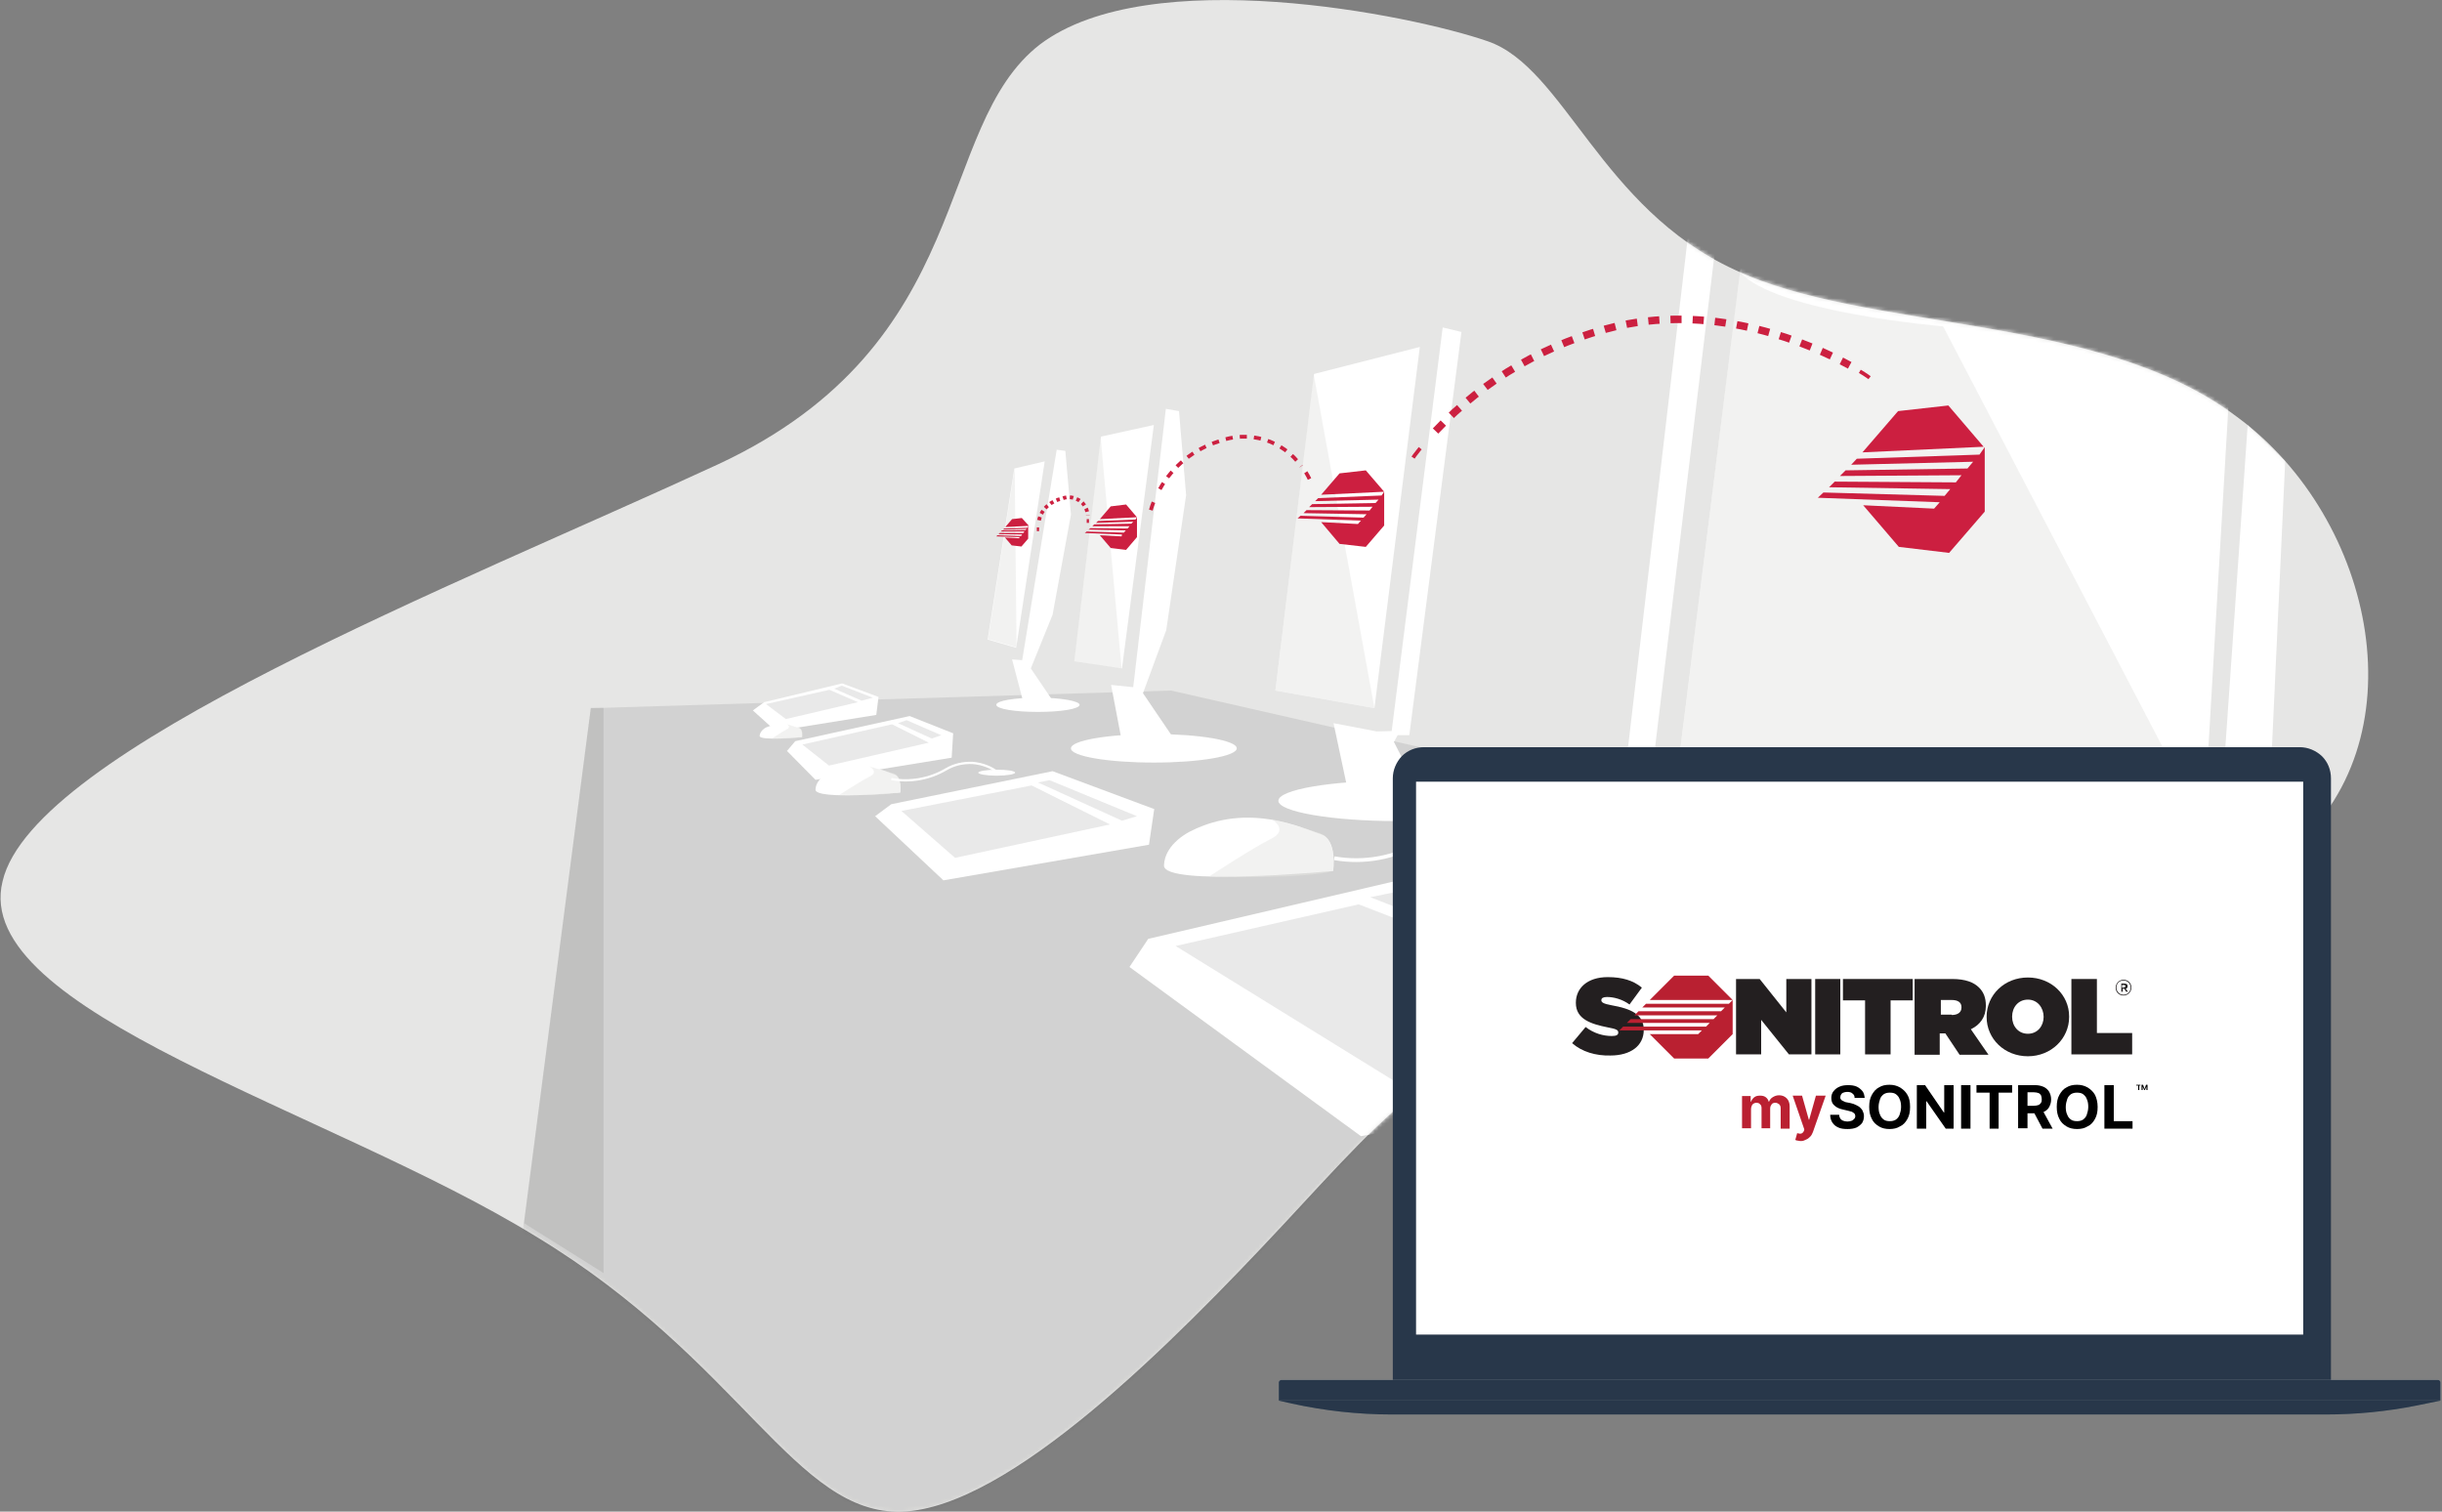 <svg width="651" height="403" viewBox="0 0 651 403" fill="none" xmlns="http://www.w3.org/2000/svg">
<rect x="0" y="0" width="651" height="403" fill="#808080" stroke="none"/>
<g clip-path="url(#clip0_9039:46295)">
<path d="M277.3 11.8C306.4 -10.1 376.1 3.9 396.6 11C417 18 426.7 55.5 462.4 71.9C497.7 88.6 559.5 83.3 596.3 111.1C633.4 138.3 645.9 198.1 609.7 227.5C572.9 257.1 487.4 256.1 436.8 266C386.6 275.4 371.3 295.2 341.9 326.7C312.5 358.2 269 402 240.5 403C212 404 197.7 362.8 142.8 329.6C88 295.9 -8 269.6 0.7 234.9C8.9 200 121.8 156 191.4 123.8C260.8 91.5 248.6 33.9 277.3 11.8Z" fill="#E6E6E5"/>
<mask id="mask0_9039:46295" style="mask-type:alpha" maskUnits="userSpaceOnUse" x="0" y="0" width="632" height="404">
<path d="M277.3 11.8C306.4 -10.1 376.1 3.9 396.6 11C417 18 426.7 55.5 462.4 71.9C497.7 88.6 559.5 83.3 596.3 111.1C633.4 138.3 645.9 198.1 609.7 227.5C572.9 257.1 487.4 256.1 436.8 266C386.6 275.4 371.3 295.2 341.9 326.7C312.5 358.2 269 402 240.5 403C212 404 197.7 362.8 142.8 329.6C88 295.9 -8 269.6 0.7 234.9C8.9 200 121.8 156 191.4 123.8C260.8 91.5 248.6 33.9 277.3 11.8Z" fill="#E6E6E5"/>
</mask>
<g mask="url(#mask0_9039:46295)">
<path opacity="0.1" d="M157.5 188.8L312.2 184.1L585.1 246.2L722.7 209L260.2 426.6L136.5 350.2L157.5 188.8Z" fill="#231F20"/>
<path d="M464.5 67.5L447.1 206.4L587.5 220.2L597.6 48L464.5 67.5Z" fill="white"/>
<path d="M599.2 113.3L609.2 122.9L603.9 237.5C603.9 237.5 572.5 249.4 510.8 256.2L505.5 218L591.3 227.3L599.2 113.3Z" fill="white"/>
<path d="M505.5 218.1L439.7 211.9L457.7 62.5L450.9 55.1L431.8 218.1L509.7 225.9L505.5 218.1Z" fill="white"/>
<path opacity="0.1" d="M160.9 188.8V339.4L139.7 326.1L157.5 188.7H160.9V188.8Z" fill="#231F20"/>
<path d="M378.5 92.5L350.3 99.7L340 184.1L366.4 188.8L378.5 92.5Z" fill="white"/>
<path d="M307.6 113.3L293.5 116.4L286.4 176.3L299.1 178.2L307.6 113.3Z" fill="white"/>
<path d="M278.5 123L270.4 124.9L263.3 170.5L270.9 172.7L278.5 123Z" fill="white"/>
<path d="M310.8 109L314.3 109.6L316.2 132L310.9 168L304.7 184.8L314.6 199.4H299.4L296.2 182.6L302.1 183.2L310.8 109Z" fill="white"/>
<path d="M281.7 119.9L284 120.2L285.5 137.2L280.6 163.9L274.8 178.2L280.9 187.2H272.8L269.8 175.8L272.5 176L281.7 119.9Z" fill="white"/>
<path d="M384.6 87.3L389.6 88.5L375.7 196H372.6L371.6 197.8L379.7 213.7L367 214.6L359.8 213L355.5 192.8L367 195L371 194.9L384.6 87.3Z" fill="white"/>
<path d="M372.4 234.8L306.1 250.3L301.1 257.8L362.8 302.9L463.8 285.4L466.6 272.2L462 264.8L372.4 234.8Z" fill="white"/>
<path d="M233.3 217.6L237.6 214.4L280.6 205.6L307.7 215.7L306.3 225.2L251.5 234.7L233.3 217.6Z" fill="white"/>
<path d="M209.8 200.2L212 197.6L242.5 190.9L254.1 195.5L253.7 202L217.4 207.9L209.8 200.2Z" fill="white"/>
<path d="M200.7 189.4L203.7 187.2L224.5 182.2L234.2 185.8L233.6 190.6L206.8 194.9L200.7 189.4Z" fill="white"/>
<path d="M355.4 232.2C355.4 232.2 356.6 223.8 352.1 222.4C347.6 221 333 213.7 317.4 221.6C317.4 221.6 310.5 224.8 310.3 230.7C310 236.5 355.4 232.2 355.4 232.2Z" fill="white"/>
<path d="M240 211.3C240 211.3 240.6 207.1 238.3 206.4C236 205.7 228.8 202 220.9 206C220.9 206 217.5 207.6 217.4 210.5C217.3 213.4 240 211.3 240 211.3Z" fill="white"/>
<path opacity="0.5" d="M270.5 124.8L271 172.6L263.4 170.4L270.5 124.8Z" fill="#E6E6E5"/>
<path opacity="0.5" d="M293.4 116.5L286.3 176.4L299 178.3L293.4 116.5Z" fill="#E6E6E5"/>
<path opacity="0.5" d="M350.2 99.7L340 184.1L366.4 188.8L350.2 99.7Z" fill="#E6E6E5"/>
<path opacity="0.5" d="M463.8 72.5C473.3 83.3 518 87 518 87L587.5 220.2L447.1 206.4L463.8 72.5Z" fill="#E6E6E5"/>
<path opacity="0.1" d="M279.8 208L276.7 208.6L299.1 218.8L303.1 217.6L279.8 208Z" fill="#231F20"/>
<path opacity="0.1" d="M240.3 216.2L275 209.4L295.9 219.8L254.6 228.7L240.3 216.2Z" fill="#231F20"/>
<path opacity="0.1" d="M313.4 252.2L362.2 241.1L447.1 273.9L377.7 291.9L313.4 252.2Z" fill="#231F20"/>
<path opacity="0.1" d="M371.1 238L365.3 239.2L452.1 273L460.7 267.6L371.1 238Z" fill="#231F20"/>
<path d="M372.4 218.9C389.8 218.9 404 216.5 404 213.5C404 210.5 389.9 208.1 372.4 208.1C354.9 208.1 340.8 210.5 340.8 213.5C340.8 216.4 355 218.9 372.4 218.9Z" fill="white"/>
<path d="M399.8 227.4C404 227.4 407.5 226.8 407.5 226.1C407.5 225.4 404.1 224.8 399.8 224.8C395.6 224.8 392.1 225.4 392.1 226.1C392.1 226.8 395.5 227.4 399.8 227.4Z" fill="white"/>
<path d="M520.6 268.3C559.5 268.3 591 262.9 591 256.3C591 249.7 559.5 244.3 520.6 244.3C481.7 244.3 450.2 249.7 450.2 256.3C450.1 262.9 481.7 268.3 520.6 268.3Z" fill="white"/>
<path d="M307.6 203.3C319.8 203.3 329.7 201.6 329.7 199.5C329.7 197.4 319.8 195.7 307.6 195.7C295.4 195.7 285.5 197.4 285.5 199.5C285.4 201.6 295.3 203.3 307.6 203.3Z" fill="white"/>
<path d="M276.7 189.8C282.8 189.8 287.8 189 287.8 187.9C287.8 186.9 282.8 186 276.7 186C270.6 186 265.6 186.8 265.6 187.9C265.6 189 270.6 189.8 276.7 189.8Z" fill="white"/>
<path opacity="0.1" d="M213.9 198.5L221 204.1L247.6 198L237.8 193.1L213.9 198.5Z" fill="#231F20"/>
<path opacity="0.1" d="M239.4 192.8L241.7 192L250.9 196L248.4 196.9L239.4 192.8Z" fill="#231F20"/>
<path opacity="0.1" d="M204.2 187.7L209.5 191.7L228.7 187.2L221.1 183.9L204.2 187.7Z" fill="#231F20"/>
<path opacity="0.1" d="M222.4 183.6L224.4 182.8L232.7 186L229.7 186.8L222.4 183.6Z" fill="#231F20"/>
<path opacity="0.5" d="M231.9 204.4C231.9 204.4 234.3 205.8 231.9 207C229.5 208.2 223.8 211.9 223.8 211.9C223.8 211.9 236 212.3 240 211.1C240 211.1 240.5 206.9 238.3 206.2C236.1 205.6 231.9 204.4 231.9 204.4Z" fill="#E6E6E5"/>
<path opacity="0.5" d="M338.9 218.3C338.9 218.3 343.8 221.2 338.9 223.6C334 226 322.3 233.7 322.3 233.7C322.3 233.7 347.2 234.5 355.4 232.2C355.4 232.2 356.5 223.8 352 222.2C347.5 220.6 338.9 218.3 338.9 218.3Z" fill="#E6E6E5"/>
<path d="M213.8 196.5C213.8 196.5 214.1 194.4 213 194.1C211.6 193.5 210.2 193.1 208.7 193.1C207.2 193.1 205.7 193.3 204.3 193.9C204.3 193.9 202.6 194.7 202.5 196.2C202.5 197.6 213.8 196.5 213.8 196.5Z" fill="white"/>
<path opacity="0.5" d="M209.8 193.1C209.8 193.1 211 193.8 209.8 194.4C208.6 195 205.8 196.9 205.8 196.9C208.5 197 211.2 196.9 213.9 196.5C213.9 196.5 214.2 194.4 213.1 194.1C211.9 193.7 209.8 193.1 209.8 193.1Z" fill="#E6E6E5"/>
<path d="M355.7 228.8C363.6 230.2 371.8 228.7 378.7 224.6C382.1 222.6 386 221.7 389.9 222C393.8 222.3 397.6 223.7 400.7 226.1" stroke="white" stroke-miterlimit="10"/>
<path d="M265.7 206.8C268.4 206.8 270.6 206.4 270.6 206C270.6 205.5 268.4 205.2 265.7 205.2C263 205.2 260.8 205.6 260.8 206C260.8 206.4 263 206.8 265.7 206.8Z" fill="white"/>
<path d="M237.6 207.7C242.6 208.6 247.8 207.7 252.2 205.1C254.4 203.8 256.8 203.3 259.3 203.4C261.8 203.6 264.2 204.5 266.1 206" stroke="white" stroke-width="0.6" stroke-miterlimit="10"/>
<path d="M277 138.7C277.3 137.2 278.1 135.9 279.2 134.9C280.3 133.9 281.7 133.2 283.2 132.9C283.9 132.6 284.7 132.5 285.5 132.6C286.3 132.7 287 133 287.7 133.4C288.4 133.8 288.9 134.4 289.3 135.1C289.7 135.8 289.9 136.6 290 137.4" stroke="#CC2040" stroke-miterlimit="10" stroke-dasharray="0.92 0.92"/>
<path d="M290 138.4C290 138.7 290 139.1 290 139.4" stroke="#CC2040" stroke-width="0.6" stroke-miterlimit="10"/>
<path d="M306.8 136C307 135.3 307.2 134.6 307.5 133.9" stroke="#CC2040" stroke-miterlimit="10"/>
<path d="M309.2 130.4C312.6 124.3 318.2 119.8 324.8 117.7C328.7 116.2 333 116 337 117.2C341 118.4 344.5 120.9 346.9 124.3" stroke="#CC2040" stroke-miterlimit="10" stroke-dasharray="1.89 1.89"/>
<path d="M348.1 125.9C348.5 126.5 348.8 127.1 349.1 127.7" stroke="#CC2040" stroke-miterlimit="10"/>
<path d="M376.7 122C376.7 122 377.3 121.1 378.6 119.5" stroke="#CC2040" stroke-miterlimit="10"/>
<path d="M382.7 114.9C395.8 101 412.7 91.3 431.3 86.9C458.2 80.9 482.7 91.7 493.1 97.4" stroke="#CC2040" stroke-width="2" stroke-miterlimit="10" stroke-dasharray="2.96 2.96"/>
<path d="M495.8 99C497.5 100 498.4 100.7 498.4 100.7" stroke="#CC2040" stroke-miterlimit="10"/>
<path d="M495 122.3L493.5 123.9L526 123.1L524.5 124.9L492 125.4L490.5 126.9L522.9 126.7L521.4 128.6L489.1 128.4L487.6 129.9L519.9 130.4L518.4 132.2L486.1 131.3L484.6 132.7L517.1 133.9L515.6 135.6L496.7 134.7L506.2 145.8L519.6 147.4L529.1 136.4V119.2L527.7 121.2L495 122.3Z" fill="#CC1F40"/>
<path d="M519.4 108.1L506 109.6L496.5 120.6L528.8 119.1L519.4 108.1Z" fill="#CC1F40"/>
<path d="M351.4 132.8L350.6 133.6L367.5 133.2L366.7 134.1L349.8 134.4L349 135.2L365.9 135.1L365.1 136.1L348.3 136L347.5 136.8L364.3 137.1L363.5 138L346.7 137.5L345.9 138.2L362.8 138.8L362 139.7L352.2 139.2L357.1 145L364.1 145.8L369 140.1V131.1L368.3 132.1L351.4 132.8Z" fill="#CC1F40"/>
<path d="M364.1 125.4L357.1 126.2L352.2 131.9L369 131.1L364.1 125.4Z" fill="#CC1F40"/>
<path d="M292.7 138.9L292.2 139.4L302.1 139.1L301.6 139.6L291.7 139.8L291.2 140.3H301.1L300.6 140.9L290.7 140.8L290.2 141.2L300.1 141.4L299.6 142L289.7 141.7L289.2 142.1L299.1 142.5L299 143L293.2 142.7L296.1 146.1L300.2 146.6L303.1 143.2V137.9L302.7 138.5L292.7 138.9Z" fill="#CC1F40"/>
<path d="M300.2 134.5L296.1 135L293.2 138.4L303.1 137.9L300.2 134.5Z" fill="#CC1F40"/>
<path d="M267.7 140.9L267.4 141.2L273.7 141L273.4 141.3L267.1 141.4L266.8 141.7H273.1L272.8 142.1H266.5L266.2 142.4L272.5 142.5L272.2 142.9L265.9 142.7L265.6 143L271.9 143.2L271.6 143.5L267.9 143.3L269.7 145.4L272.3 145.7L274.1 143.6V140.3L273.8 140.7L267.7 140.9Z" fill="#CC1F40"/>
<path d="M272.4 138.1L269.8 138.4L268 140.5L274.3 140.2L272.4 138.1Z" fill="#CC1F40"/>
</g>
<path d="M371.3 207.5C371.3 205.3 372.2 203.2 373.7 201.6C375.3 200 377.4 199.2 379.6 199.2H613.1C615.3 199.2 617.4 200.1 619 201.6C620.6 203.2 621.4 205.3 621.4 207.5V367.9C621.4 368.1 621.3 368.4 621.1 368.5C620.9 368.7 620.7 368.8 620.5 368.8H372.2C372 368.8 371.7 368.7 371.6 368.5C371.4 368.3 371.3 368.1 371.3 367.9V207.5Z" fill="#28374A"/>
<path d="M372.5 207.2C372.5 205.4 373.2 203.7 374.5 202.4C375.8 201.1 377.5 200.4 379.3 200.4H613.4C615.2 200.4 616.9 201.1 618.2 202.4C619.5 203.7 620.2 205.4 620.2 207.2V362.6H372.5V207.2Z" fill="#28374A"/>
<path d="M614 208.4H377.5V355.8H614V208.4Z" fill="white"/>
<path d="M340.9 368.5C340.9 368.3 341 368.2 341.1 368.1C341.2 368 341.4 367.9 341.5 367.9H650C650.2 367.9 650.3 368 650.4 368.1C650.5 368.2 650.6 368.4 650.6 368.5V373.4H340.9V368.5Z" fill="#A4ADB2"/>
<path d="M340.9 368.5C340.9 368.3 341 368.2 341.1 368.1C341.2 368 341.4 367.9 341.5 367.9H650C650.2 367.9 650.3 368 650.4 368.1C650.5 368.2 650.6 368.4 650.6 368.5V373.4H340.9V368.5Z" fill="#28374A"/>
<path d="M340.9 373.4H650.6L644.3 374.7C636.3 376.3 628.2 377.1 620 377.1H371C362 377.1 353.1 376.1 344.4 374.2L340.9 373.4Z" fill="#65737A"/>
<path d="M340.9 373.4H650.6L644.3 374.7C636.3 376.3 628.2 377.1 620 377.1H371C362 377.1 353.1 376.1 344.4 374.2L340.9 373.4Z" fill="#28374A"/>
<path d="M276.7 141.6C276.7 141.3 276.7 140.9 276.7 140.6" stroke="#CC2040" stroke-width="0.6" stroke-miterlimit="10"/>
<path d="M419.101 278.1L422.701 273.8C424.901 275.5 427.401 276.2 429.701 276.2C430.901 276.2 431.401 275.9 431.401 275.3V275.2C431.401 274.6 430.801 274.3 428.601 273.9C424.101 273 420.101 271.7 420.101 267.4V267.3C420.101 263.5 423.101 260.5 428.601 260.5C432.501 260.5 435.401 261.4 437.701 263.3L434.401 267.8C432.501 266.4 430.201 265.8 428.401 265.8C427.401 265.8 426.901 266.1 426.901 266.6V266.7C426.901 267.2 427.401 267.6 429.601 268C434.701 268.9 438.201 270.4 438.201 274.5V274.6C438.201 278.8 434.701 281.4 429.301 281.4C425.401 281.5 421.701 280.4 419.101 278.1Z" fill="#231F20"/>
<path d="M462.801 261H469.101L476.201 269.9V261H482.901V281.1H476.901L469.501 271.9V281.1H462.801V261Z" fill="#231F20"/>
<path d="M483.9 261H490.6V281.1H483.9V261Z" fill="#231F20"/>
<path d="M497.201 266.7H491.301V261H509.901V266.7H504.001V281.1H497.201V266.7Z" fill="#231F20"/>
<path d="M520.3 270.6C521.9 270.6 522.9 269.9 522.9 268.6V268.5C522.9 267.2 521.9 266.6 520.3 266.6H517.4V270.5H520.3V270.6ZM510.6 261H520.4C524 261 526.2 261.9 527.6 263.3C528.8 264.5 529.4 266 529.4 268.1V268.2C529.4 271.1 527.9 273.2 525.4 274.4L530.1 281.2H522.4L518.6 275.5H518.5H517.1V281.2H510.4V261H510.6Z" fill="#231F20"/>
<path d="M544.801 271.1C544.801 268.7 543.201 266.5 540.601 266.5C538.001 266.5 536.401 268.6 536.401 271V271.1C536.401 273.5 538.001 275.6 540.601 275.6C543.201 275.6 544.801 273.5 544.801 271.1ZM529.601 271.1C529.601 265.2 534.401 260.6 540.601 260.6C546.801 260.6 551.601 265.2 551.601 271V271.1C551.601 276.9 546.801 281.6 540.601 281.6C534.401 281.6 529.601 277 529.601 271.1Z" fill="#231F20"/>
<path d="M552.201 261H559.001V275.4H568.401V281.1H552.201V261Z" fill="#231F20"/>
<path d="M438.801 267.6L437.801 268.6H459.801L458.801 269.6H436.801L435.701 270.7H457.801L456.801 271.7H434.701L433.701 272.7H455.801L454.801 273.7H432.701L431.701 274.7H453.701L452.701 275.7H439.801L446.301 282.2H455.401L461.901 275.7V266.6L460.901 267.6H438.801Z" fill="#BA2031"/>
<path d="M455.401 260.1H446.301L439.801 266.6H461.901L455.401 260.1Z" fill="#B92031"/>
<path d="M566.201 263.2C566.501 263.2 566.6 263.1 566.6 262.9C566.6 262.7 566.401 262.6 566.201 262.6H565.701V263.3H566.201V263.2ZM565.3 262.2H566.3C566.6 262.2 566.8 262.3 567 262.4C567.1 262.5 567.201 262.7 567.201 262.9C567.201 263.3 567.001 263.5 566.701 263.6L567.3 264.4H566.8L566.3 263.6H565.901V264.4H565.5V262.2H565.3ZM568 263.3C568 262.3 567.2 261.4 566.1 261.4C565 261.4 564.201 262.2 564.201 263.3C564.201 264.3 565 265.2 566.1 265.2C567.2 265.2 568 264.3 568 263.3ZM564 263.3C564 262.2 564.9 261.2 566.1 261.2C567.3 261.2 568.201 262.1 568.201 263.3C568.201 264.4 567.3 265.4 566.1 265.4C564.9 265.4 564 264.5 564 263.3Z" fill="#231F20"/>
<path d="M569.5 289.4V289.2H570.6V289.4H569.5ZM570 290.6V289.3H570.3V290.6H570ZM570.901 290.6V289.2H571.201V290.6H570.901ZM571.6 290.6L571 289.2H571.3L571.701 290.3L572.1 289.2H572.401L571.8 290.6H571.6ZM572.201 290.6V289.2H572.5V290.6H572.201Z" fill="black"/>
<path d="M464.4 300.9V292.2H466.7V293.7H466.8C467 293.2 467.3 292.8 467.7 292.5C468.1 292.2 468.6 292.1 469.2 292.1C469.8 292.1 470.3 292.2 470.7 292.5C471.1 292.8 471.4 293.2 471.5 293.7H471.6C471.8 293.2 472.1 292.8 472.6 292.5C473.1 292.2 473.6 292 474.3 292C475.1 292 475.8 292.3 476.3 292.8C476.8 293.3 477.1 294 477.1 295V300.9H474.7V295.5C474.7 295 474.6 294.7 474.3 294.4C474 294.2 473.7 294 473.3 294C472.9 294 472.5 294.1 472.3 294.4C472.1 294.7 471.9 295 471.9 295.5V300.8H469.6V295.4C469.6 295 469.5 294.6 469.2 294.4C469 294.1 468.6 294 468.2 294C467.9 294 467.7 294.1 467.5 294.2C467.3 294.3 467.1 294.5 467 294.8C466.9 295 466.8 295.3 466.8 295.6V300.8H464.4V300.9Z" fill="#BA2031"/>
<path d="M480.2 304.2C479.9 304.2 479.6 304.2 479.3 304.1C479 304.1 478.8 304 478.6 303.9L479.1 302.1C479.5 302.2 479.9 302.3 480.2 302.2C480.5 302.1 480.7 301.9 480.9 301.5L481 301.1L477.9 292.1H480.4L482.2 298.5H482.3L484.1 292.1H486.7L483.3 301.8C483.1 302.3 482.9 302.7 482.6 303C482.3 303.3 482 303.6 481.5 303.8C481 304 480.8 304.2 480.2 304.2Z" fill="#BA2031"/>
<path d="M494.4 292.6C494.4 292.1 494.2 291.8 493.8 291.5C493.5 291.2 493 291.1 492.4 291.1C492 291.1 491.7 291.2 491.4 291.3C491.1 291.4 490.9 291.6 490.8 291.8C490.7 292 490.6 292.2 490.6 292.5C490.6 292.7 490.6 292.9 490.7 293C490.8 293.2 490.9 293.3 491.1 293.4C491.3 293.5 491.5 293.6 491.7 293.7C491.9 293.8 492.2 293.9 492.4 293.9L493.4 294.1C493.9 294.2 494.4 294.4 494.8 294.6C495.2 294.8 495.6 295 495.9 295.3C496.2 295.6 496.5 295.9 496.6 296.3C496.8 296.7 496.9 297.1 496.9 297.6C496.9 298.3 496.7 298.9 496.4 299.4C496 299.9 495.5 300.3 494.9 300.6C494.2 300.9 493.4 301 492.5 301C491.6 301 490.7 300.9 490.1 300.6C489.4 300.3 488.9 299.9 488.5 299.3C488.1 298.7 487.9 298 487.9 297.2H490.3C490.3 297.6 490.4 297.9 490.6 298.2C490.8 298.5 491.1 298.7 491.4 298.8C491.7 298.9 492.1 299 492.5 299C492.9 299 493.3 298.9 493.6 298.8C493.9 298.7 494.1 298.5 494.3 298.3C494.5 298.1 494.6 297.8 494.6 297.6C494.6 297.3 494.5 297.1 494.4 296.9C494.2 296.7 494 296.6 493.7 296.4C493.4 296.3 493 296.2 492.6 296.1L491.3 295.8C490.3 295.6 489.5 295.2 489 294.7C488.4 294.2 488.2 293.5 488.2 292.7C488.2 292 488.4 291.4 488.8 290.9C489.2 290.4 489.7 290 490.4 289.7C491.1 289.4 491.8 289.3 492.7 289.3C493.6 289.3 494.3 289.4 495 289.7C495.6 290 496.1 290.4 496.5 290.9C496.9 291.4 497 292 497.1 292.7H494.4V292.6Z" fill="black"/>
<path d="M509.2 295.1C509.2 296.4 509 297.4 508.5 298.3C508 299.2 507.4 299.9 506.5 300.3C505.7 300.8 504.8 301 503.7 301C502.7 301 501.7 300.8 500.9 300.3C500.1 299.8 499.4 299.2 499 298.3C498.5 297.4 498.3 296.3 498.3 295.1C498.3 293.8 498.5 292.8 499 291.9C499.5 291 500.1 290.3 500.9 289.9C501.7 289.4 502.6 289.2 503.7 289.2C504.7 289.2 505.6 289.4 506.5 289.9C507.3 290.4 508 291 508.5 291.9C509 292.7 509.2 293.8 509.2 295.1ZM506.8 295.1C506.8 294.3 506.7 293.6 506.4 293C506.2 292.4 505.8 292 505.4 291.7C505 291.4 504.4 291.3 503.8 291.3C503.2 291.3 502.7 291.4 502.2 291.7C501.8 292 501.4 292.4 501.2 293C501 293.6 500.8 294.3 500.8 295.1C500.8 295.9 500.9 296.6 501.2 297.2C501.4 297.8 501.8 298.2 502.2 298.5C502.6 298.8 503.2 298.9 503.8 298.9C504.4 298.9 504.9 298.8 505.4 298.5C505.8 298.2 506.2 297.8 506.4 297.2C506.6 296.6 506.8 295.9 506.8 295.1Z" fill="black"/>
<path d="M520.8 289.3V300.9H518.701L513.6 293.6H513.5V300.9H511V289.3H513.201L518.201 296.6H518.3V289.3H520.8Z" fill="black"/>
<path d="M525.3 289.3V300.9H522.8V289.3H525.3Z" fill="black"/>
<path d="M526.9 291.3V289.3H536.4V291.3H532.8V300.9H530.4V291.3H526.9Z" fill="black"/>
<path d="M538 300.9V289.3H542.6C543.5 289.3 544.201 289.5 544.901 289.8C545.501 290.1 546 290.6 546.3 291.1C546.6 291.7 546.8 292.3 546.8 293.1C546.8 293.9 546.6 294.5 546.3 295.1C546 295.7 545.501 296.1 544.901 296.4C544.301 296.7 543.5 296.8 542.6 296.8H539.5V294.8H542.201C542.701 294.8 543.101 294.7 543.401 294.6C543.701 294.5 543.9 294.3 544.1 294C544.3 293.7 544.3 293.4 544.3 293C544.3 292.6 544.2 292.3 544.1 292C543.9 291.7 543.701 291.5 543.401 291.4C543.101 291.3 542.701 291.2 542.201 291.2H540.5V300.8H538V300.9ZM544.3 295.6L547.201 300.9H544.5L541.701 295.6H544.3Z" fill="black"/>
<path d="M559.2 295.1C559.2 296.4 559 297.4 558.5 298.3C558 299.2 557.4 299.9 556.5 300.3C555.7 300.8 554.8 301 553.7 301C552.7 301 551.7 300.8 550.9 300.3C550.1 299.8 549.4 299.2 549 298.3C548.5 297.4 548.3 296.3 548.3 295.1C548.3 293.8 548.5 292.8 549 291.9C549.5 291 550.1 290.3 550.9 289.9C551.7 289.4 552.6 289.2 553.7 289.2C554.7 289.2 555.6 289.4 556.5 289.9C557.3 290.4 558 291 558.5 291.9C558.9 292.7 559.2 293.8 559.2 295.1ZM556.7 295.1C556.7 294.3 556.6 293.6 556.3 293C556.1 292.4 555.7 292 555.3 291.7C554.9 291.4 554.3 291.3 553.7 291.3C553.1 291.3 552.6 291.4 552.1 291.7C551.7 292 551.3 292.4 551.1 293C550.9 293.6 550.7 294.3 550.7 295.1C550.7 295.9 550.8 296.6 551.1 297.2C551.3 297.8 551.7 298.2 552.1 298.5C552.5 298.8 553.1 298.9 553.7 298.9C554.3 298.9 554.8 298.8 555.3 298.5C555.7 298.2 556.1 297.8 556.3 297.2C556.5 296.6 556.7 295.9 556.7 295.1Z" fill="black"/>
<path d="M561 300.9V289.3H563.5V298.9H568.5V300.9H561Z" fill="black"/>
</g>
<defs>
<clipPath id="clip0_9039:46295">
<rect width="651" height="403" fill="white"/>
</clipPath>
</defs>
</svg>
